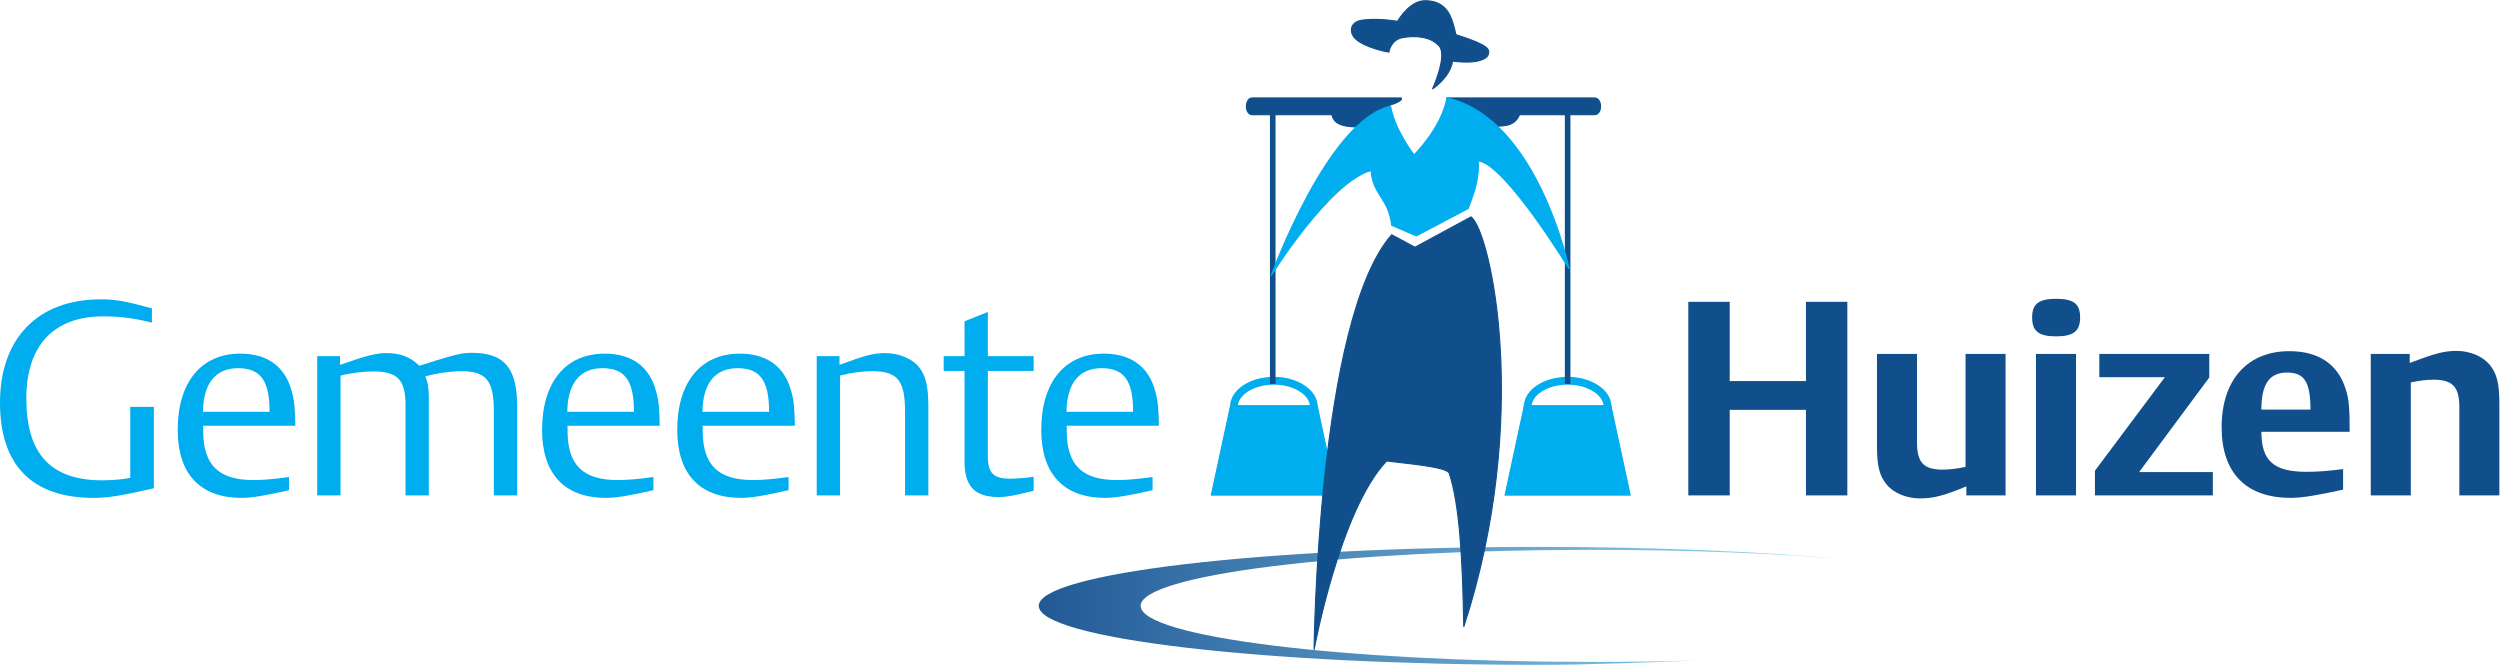 <svg xmlns:dc="http://purl.org/dc/elements/1.1/" xmlns:cc="http://creativecommons.org/ns#" xmlns:rdf="http://www.w3.org/1999/02/22-rdf-syntax-ns#" xmlns:svg="http://www.w3.org/2000/svg" xmlns="http://www.w3.org/2000/svg" viewBox="0 0 874.92 232.667" height="232.667" width="874.92" xml:space="preserve" id="svg2"><defs id="defs6"><clipPath id="clipPath20" clipPathUnits="userSpaceOnUse"><path id="path18" d="m 4455.52,11.352 c -88.07,-2.621 -185.71,-3.613 -280.2,-3.613 -652.04,0 -1180.64,65.84 -1180.64,147.063 0,81.211 528.6,147.051 1180.64,147.051 256.71,0 491.35,-9.012 685.06,-26.34 v 0 c -224.81,21.328 -510.46,34.09 -821.37,34.09 -724.49,0 -1311.84,-69.313 -1311.84,-154.801 C 2727.17,69.309 3314.52,0 4039.01,0 c 141.05,0 289.18,6.48 416.51,11.352 z"></path></clipPath><linearGradient id="linearGradient26" spreadMethod="pad" gradientTransform="matrix(-2133.21,0,0,-1014.28,4860.38,154.8)" gradientUnits="userSpaceOnUse" y2="0" x2="1" y1="0" x1="0"><stop id="stop22" offset="0" style="stop-opacity:1;stop-color:#99def9"></stop><stop id="stop24" offset="1" style="stop-opacity:1;stop-color:#215995"></stop></linearGradient></defs><g transform="matrix(1.333,0,0,-1.333,0,232.667)" id="g10"><g transform="scale(0.1)" id="g12"><g id="g14"><g clip-path="url(#clipPath20)" id="g16"><path id="path28" style="fill:url(#linearGradient26);fill-opacity:1;fill-rule:nonzero;stroke:none" d="m 4455.52,11.352 c -88.07,-2.621 -185.71,-3.613 -280.2,-3.613 -652.04,0 -1180.64,65.84 -1180.64,147.063 0,81.211 528.6,147.051 1180.64,147.051 256.71,0 491.35,-9.012 685.06,-26.34 v 0 c -224.81,21.328 -510.46,34.09 -821.37,34.09 -724.49,0 -1311.84,-69.313 -1311.84,-154.801 C 2727.17,69.309 3314.52,0 4039.01,0 c 141.05,0 289.18,6.48 416.51,11.352 v 0"></path></g></g><path id="path30" style="fill:#00adef;fill-opacity:1;fill-rule:nonzero;stroke:none" d="M 245.488,438.32 C 84.227,438.32 0,523.988 0,688.129 c 0,169.18 99.348,271.406 264.207,271.406 40.313,0 66.949,-5.039 134.625,-23.758 v -37.433 c -43.918,11.519 -84.953,16.558 -127.426,16.558 -130.301,0 -202.297,-76.312 -202.297,-215.254 0,-146.136 64.075,-215.257 199.414,-215.257 25.918,0 57.594,2.879 73.434,6.48 v 186.457 h 61.914 V 463.512 C 315.32,443.359 283.645,438.32 245.488,438.32"></path><path id="path32" style="fill:#00adef;fill-opacity:1;fill-rule:nonzero;stroke:none" d="m 624.945,778.836 c -59.031,0 -91.425,-40.316 -92.148,-114.465 h 174.941 c 0,82.07 -23.758,114.465 -82.793,114.465 z M 532.797,627.66 c 0.723,-2.16 0.723,-4.32 0.723,-5.039 V 609.66 c 1.437,-86.39 41.753,-124.551 131.742,-124.551 24.476,0 51.113,2.161 93.59,7.922 V 458.48 c -62.633,-14.402 -98.629,-20.16 -124.547,-20.16 -108.707,0 -167.739,62.629 -167.739,178.532 0,125.269 61.914,200.14 164.141,200.14 71.27,0 118.063,-33.836 135.34,-99.344 6.48,-22.32 8.641,-43.918 9.359,-89.988 H 532.797"></path><path id="path34" style="fill:#00adef;fill-opacity:1;fill-rule:nonzero;stroke:none" d="M 1296.46,444.801 V 667.25 c 0,79.191 -20.16,103.668 -85.67,103.668 -26.63,0 -64.07,-5.039 -94.31,-13.676 5.76,-11.519 9.36,-30.23 9.36,-54.711 v -257.73 h -61.19 v 237.57 c 0,65.508 -20.88,87.828 -83.509,87.828 -26.637,0 -59.036,-3.597 -87.11,-10.801 V 444.801 H 832.84 v 365.711 h 59.75 v -23.035 c 71.992,25.199 95.746,30.957 123.11,30.957 35.27,0 62.63,-10.801 84.94,-33.118 4.32,1.442 7.92,2.161 10.08,2.883 48.96,15.832 86.39,26.633 104.39,29.516 4.32,0.719 13.68,1.441 23.04,1.441 85.67,0 119.5,-39.601 119.5,-139.668 V 444.801 h -61.19"></path><path id="path36" style="fill:#00adef;fill-opacity:1;fill-rule:nonzero;stroke:none" d="m 1581.56,778.836 c -59.03,0 -91.43,-40.316 -92.15,-114.465 h 174.94 c 0,82.07 -23.76,114.465 -82.79,114.465 z M 1489.41,627.66 c 0.72,-2.16 0.72,-4.32 0.72,-5.039 V 609.66 c 1.44,-86.39 41.75,-124.551 131.75,-124.551 24.47,0 51.11,2.161 93.58,7.922 V 458.48 c -62.63,-14.402 -98.62,-20.16 -124.54,-20.16 -108.71,0 -167.74,62.629 -167.74,178.532 0,125.269 61.91,200.14 164.14,200.14 71.27,0 118.07,-33.836 135.34,-99.344 6.48,-22.32 8.64,-43.918 9.36,-89.988 h -242.61"></path><path id="path38" style="fill:#00adef;fill-opacity:1;fill-rule:nonzero;stroke:none" d="m 1936.4,778.836 c -59.04,0 -91.43,-40.316 -92.15,-114.465 h 174.93 c 0,82.07 -23.75,114.465 -82.78,114.465 z M 1844.25,627.66 c 0.72,-2.16 0.72,-4.32 0.72,-5.039 V 609.66 c 1.44,-86.39 41.75,-124.551 131.74,-124.551 24.48,0 51.11,2.161 93.59,7.922 V 458.48 c -62.63,-14.402 -98.63,-20.16 -124.54,-20.16 -108.71,0 -167.74,62.629 -167.74,178.532 0,125.269 61.91,200.14 164.13,200.14 71.27,0 118.07,-33.836 135.35,-99.344 6.47,-22.32 8.64,-43.918 9.36,-89.988 h -242.61"></path><path id="path40" style="fill:#00adef;fill-opacity:1;fill-rule:nonzero;stroke:none" d="m 2376.1,444.801 v 221.008 c 0,80.632 -20.16,105.109 -85.67,105.109 -25.92,0 -53.99,-3.598 -84.95,-11.52 V 444.801 h -61.19 v 365.711 h 59.75 v -23.035 c 67.67,25.199 89.99,30.957 120.22,30.957 35.28,0 69.84,-14.403 87.83,-35.996 18,-22.317 25.2,-50.387 25.2,-103.668 V 444.801 h -61.19"></path><path id="path42" style="fill:#00adef;fill-opacity:1;fill-rule:nonzero;stroke:none" d="m 2622.29,440.48 c -63.34,0 -89.98,28.071 -89.98,93.59 v 237.571 h -54.72 v 38.871 h 54.72 v 91.429 l 61.19,24.481 v -115.91 h 120.23 V 771.641 H 2593.5 V 548.469 c 0,-45.36 14.4,-59.75 59.03,-59.75 18,0 43.2,2.152 61.2,5.031 v -36.711 c -51.84,-12.961 -71.27,-16.559 -91.44,-16.559"></path><path id="path44" style="fill:#00adef;fill-opacity:1;fill-rule:nonzero;stroke:none" d="m 2892.11,778.836 c -59.03,0 -91.43,-40.316 -92.15,-114.465 h 174.94 c 0,82.07 -23.76,114.465 -82.79,114.465 z M 2799.96,627.66 c 0.72,-2.16 0.72,-4.32 0.72,-5.039 V 609.66 c 1.44,-86.39 41.75,-124.551 131.74,-124.551 24.48,0 51.12,2.161 93.59,7.922 V 458.48 c -62.63,-14.402 -98.63,-20.16 -124.55,-20.16 -108.7,0 -167.73,62.629 -167.73,178.532 0,125.269 61.91,200.14 164.14,200.14 71.27,0 118.06,-33.836 135.34,-99.344 6.48,-22.32 8.64,-43.918 9.36,-89.988 h -242.61"></path><path id="path46" style="fill:#104f8c;fill-opacity:1;fill-rule:nonzero;stroke:none" d="M 4741.36,444.801 V 669.41 H 4541.22 V 444.801 h -108.71 v 508.254 h 108.71 V 745 h 200.14 v 208.055 h 108.7 V 444.801 h -108.7"></path><path id="path48" style="fill:#104f8c;fill-opacity:1;fill-rule:nonzero;stroke:none" d="m 5162.5,444.801 v 23.75 c -58.31,-24.473 -87.1,-31.672 -122.38,-31.672 -34.55,0 -69.11,14.402 -87.11,36.711 -18.71,23.039 -25.19,48.238 -25.19,101.512 v 241.171 h 105.1 V 584.461 c 0,-53.27 17.28,-71.992 67.68,-71.992 17.27,0 35.99,2.16 59.75,7.203 v 296.601 h 105.1 V 444.801 H 5162.5"></path><path id="path50" style="fill:#104f8c;fill-opacity:1;fill-rule:nonzero;stroke:none" d="M 5345.29,444.801 V 816.273 H 5450.4 V 444.801 Z m 52.55,417.547 c -45.35,0 -62.63,13.675 -62.63,49.672 0,35.273 17.28,48.957 62.63,48.957 46.08,0 63.35,-12.961 63.35,-48.957 0,-35.997 -17.27,-49.672 -63.35,-49.672"></path><path id="path52" style="fill:#104f8c;fill-opacity:1;fill-rule:nonzero;stroke:none" d="m 5500.06,444.801 v 64.789 l 183.58,245.492 h -172.06 v 61.191 h 288.68 V 754.359 L 5615.97,505.988 h 193.65 v -61.187 h -309.56"></path><path id="path54" style="fill:#104f8c;fill-opacity:1;fill-rule:nonzero;stroke:none" d="m 6004.74,767.32 c -46.8,0 -67.67,-30.242 -67.67,-97.191 h 128.86 c 0,71.992 -15.84,97.191 -61.19,97.191 z m -67.67,-155.5 c 0,-76.308 32.39,-105.109 118.78,-105.109 27.35,0 56.87,2.16 95.75,7.199 v -53.988 c -72,-15.844 -109.43,-21.602 -137.51,-21.602 -117.34,0 -181.41,65.508 -181.41,185.739 0,123.82 67.67,199.414 177.81,199.414 77.03,0 128.15,-34.559 148.3,-100.793 7.92,-24.469 10.08,-47.508 10.08,-110.86 h -231.8"></path><path id="path56" style="fill:#104f8c;fill-opacity:1;fill-rule:nonzero;stroke:none" d="m 6456.8,444.801 v 231.808 c 0,53.27 -18,71.993 -67.67,71.993 -17.28,0 -36,-2.161 -59.76,-7.204 V 444.801 h -105.11 v 371.472 h 102.23 v -23.757 c 66.23,25.199 90.71,31.672 123.1,31.672 35.28,0 69.12,-14.395 87.11,-36.711 18.72,-23.039 25.2,-48.957 25.2,-101.508 V 444.801 h -105.1"></path><path id="path58" style="fill:none;stroke:#00adef;stroke-width:20.528;stroke-linecap:butt;stroke-linejoin:miter;stroke-miterlimit:4;stroke-dasharray:none;stroke-opacity:1" d="m 4115.69,608.539 c 57.97,0 104.96,30.731 104.96,68.633 0,37.898 -46.99,68.629 -104.96,68.629 -57.97,0 -104.97,-30.731 -104.97,-68.629 0,-37.902 47,-68.633 104.97,-68.633 z"></path><path id="path60" style="fill:#00adef;fill-opacity:1;fill-rule:nonzero;stroke:none" d="m 4002.05,680.391 h 227.28 l 50.58,-234.789 h -328.45 l 50.59,234.789"></path><path id="path62" style="fill:none;stroke:#00adef;stroke-width:2.933;stroke-linecap:butt;stroke-linejoin:miter;stroke-miterlimit:4;stroke-dasharray:none;stroke-opacity:1" d="m 4002.05,680.391 h 227.28 l 50.58,-234.789 h -328.45 z"></path><path id="path64" style="fill:none;stroke:#00adef;stroke-width:20.528;stroke-linecap:butt;stroke-linejoin:miter;stroke-miterlimit:4;stroke-dasharray:none;stroke-opacity:1" d="m 3344.41,608.539 c 57.98,0 104.97,30.731 104.97,68.633 0,37.898 -46.99,68.629 -104.97,68.629 -57.96,0 -104.96,-30.731 -104.96,-68.629 0,-37.902 47,-68.633 104.96,-68.633 z"></path><path id="path66" style="fill:#00adef;fill-opacity:1;fill-rule:nonzero;stroke:none" d="m 3230.78,680.391 h 227.28 l 50.58,-234.789 h -328.45 l 50.59,234.789"></path><path id="path68" style="fill:none;stroke:#00adef;stroke-width:2.933;stroke-linecap:butt;stroke-linejoin:miter;stroke-miterlimit:4;stroke-dasharray:none;stroke-opacity:1" d="m 3230.78,680.391 h 227.28 l 50.58,-234.789 h -328.45 z"></path><path id="path70" style="fill:#104f8c;fill-opacity:1;fill-rule:nonzero;stroke:none" d="M 3341.48,1461.93 V 737.578"></path><path id="path72" style="fill:none;stroke:#104f8c;stroke-width:14.663;stroke-linecap:butt;stroke-linejoin:miter;stroke-miterlimit:4;stroke-dasharray:none;stroke-opacity:1" d="M 3341.48,1461.93 V 737.578"></path><path id="path74" style="fill:#104f8c;fill-opacity:1;fill-rule:nonzero;stroke:none" d="m 3287.72,1488.32 c 26.39,0 390.95,0 390.95,0 0,0 9.84,-6.84 -32.2,-19.8 0,0 13.69,-45.7 17.6,-53.52 -78.26,0.98 -158.36,-17.59 -167.22,29.33 -58.65,0 -185.73,0 -209.19,0 -20.53,0 -20.47,43.99 0.06,43.99"></path><path id="path76" style="fill:none;stroke:#104f8c;stroke-width:2.933;stroke-linecap:butt;stroke-linejoin:miter;stroke-miterlimit:4;stroke-dasharray:none;stroke-opacity:1" d="m 3287.72,1488.32 c 26.39,0 390.95,0 390.95,0 0,0 9.84,-6.84 -32.2,-19.8 0,0 13.69,-45.7 17.6,-53.52 -78.26,0.98 -158.36,-17.59 -167.22,29.33 -58.65,0 -185.73,0 -209.19,0 -20.53,0 -20.47,43.99 0.06,43.99 z"></path><path id="path78" style="fill:#104f8c;fill-opacity:1;fill-rule:nonzero;stroke:none" d="M 4115.69,1458.99 V 737.578"></path><path id="path80" style="fill:none;stroke:#104f8c;stroke-width:14.663;stroke-linecap:butt;stroke-linejoin:miter;stroke-miterlimit:4;stroke-dasharray:none;stroke-opacity:1" d="M 4115.69,1458.99 V 737.578"></path><path id="path82" style="fill:#104f8c;fill-opacity:1;fill-rule:nonzero;stroke:none" d="m 4185.95,1488.32 c -29.78,0 -386.98,0 -386.98,0 0,0 8.16,-48.31 29.33,-72.34 108.5,0 142.72,-12.7 161.28,28.35 28.78,0.19 167.16,0 196.49,0 21.51,0 21.44,43.99 -0.12,43.99"></path><path id="path84" style="fill:none;stroke:#104f8c;stroke-width:2.933;stroke-linecap:butt;stroke-linejoin:miter;stroke-miterlimit:4;stroke-dasharray:none;stroke-opacity:1" d="m 4185.95,1488.32 c -29.78,0 -386.98,0 -386.98,0 0,0 8.16,-48.31 29.33,-72.34 108.5,0 142.72,-12.7 161.28,28.35 28.78,0.19 167.16,0 196.49,0 21.51,0 21.44,43.99 -0.12,43.99 z"></path><path id="path86" style="fill:#104f8c;fill-opacity:1;fill-rule:nonzero;stroke:none" d="m 3862.02,1176 c 51.32,-36.66 159.83,-527.871 -19.06,-1076.262 -2.94,187.684 -12,324.832 -38.13,403.231 -5.86,17.601 -123.16,26.39 -164.22,32.261 C 3517.44,406.199 3449.99,39.621 3449.99,39.621 c 0,0 8.8,868.043 203.81,1089.449 l 61.1,-32.74 147.12,79.67"></path><path id="path88" style="fill:none;stroke:#104f8c;stroke-width:2.933;stroke-linecap:butt;stroke-linejoin:miter;stroke-miterlimit:4;stroke-dasharray:none;stroke-opacity:1" d="m 3862.02,1176 c 51.32,-36.66 159.83,-527.871 -19.06,-1076.262 -2.94,187.684 -12,324.832 -38.13,403.231 -5.86,17.601 -123.16,26.39 -164.22,32.261 C 3517.44,406.199 3449.99,39.621 3449.99,39.621 c 0,0 8.8,868.043 203.81,1089.449 l 61.1,-32.74 z"></path><path id="path90" style="fill:#00adef;fill-opacity:1;fill-rule:nonzero;stroke:none" d="m 3854.69,1197.99 c 20.04,53.28 28.35,80.16 26.39,125.13 70.38,-7.82 238.52,-283.49 238.52,-283.49 0,0 -82.11,394.92 -320.63,448.69 -14.66,-79.18 -86.51,-149.56 -86.51,-149.56 0,0 -51.32,66.35 -61.59,127.94 -164.96,-35.93 -313.42,-444.66 -313.42,-444.66 0,0 153.59,246.34 262.1,275.66 5.87,-67.45 45.45,-70.38 54.25,-143.7 l 64.52,-27.85 136.37,71.84"></path><path id="path92" style="fill:none;stroke:#00adef;stroke-width:2.933;stroke-linecap:butt;stroke-linejoin:miter;stroke-miterlimit:4;stroke-dasharray:none;stroke-opacity:1" d="m 3854.69,1197.99 c 20.04,53.28 28.35,80.16 26.39,125.13 70.38,-7.82 238.52,-283.49 238.52,-283.49 0,0 -82.11,394.92 -320.63,448.69 -14.66,-79.18 -86.51,-149.56 -86.51,-149.56 0,0 -51.32,66.35 -61.59,127.94 -164.96,-35.93 -313.42,-444.66 -313.42,-444.66 0,0 153.59,246.34 262.1,275.66 5.87,-67.45 45.45,-70.38 54.25,-143.7 l 64.52,-27.85 z"></path><path id="path94" style="fill:#104f8c;fill-opacity:1;fill-rule:nonzero;stroke:none" d="m 3760.84,1511.78 c 0,0 46.19,30.06 52.79,73.32 64.52,-8.8 90.91,5.86 93.85,17.59 2.93,11.73 5.13,22.73 -76.99,49.12 -82.11,26.4 -152.49,35.93 -152.49,35.93 0,0 -51.32,10.99 -99.71,5.13 -36.93,-4.48 -35.58,-34.22 -19.79,-49.12 26.39,-24.93 87.97,-35.19 87.97,-35.19 0,0 3.92,32.26 36.17,38.12 32.26,5.87 73.32,3.42 95.8,-21.99 22.48,-25.42 -17.6,-112.91 -17.6,-112.91"></path><path id="path96" style="fill:none;stroke:#104f8c;stroke-width:2.933;stroke-linecap:butt;stroke-linejoin:miter;stroke-miterlimit:4;stroke-dasharray:none;stroke-opacity:1" d="m 3760.84,1511.78 c 0,0 46.19,30.06 52.79,73.32 64.52,-8.8 90.91,5.86 93.85,17.59 2.93,11.73 5.13,22.73 -76.99,49.12 -82.11,26.4 -152.49,35.93 -152.49,35.93 0,0 -51.32,10.99 -99.71,5.13 -36.93,-4.48 -35.58,-34.22 -19.79,-49.12 26.39,-24.93 87.97,-35.19 87.97,-35.19 0,0 3.92,32.26 36.17,38.12 32.26,5.87 73.32,3.42 95.8,-21.99 22.48,-25.42 -17.6,-112.91 -17.6,-112.91 z"></path><path id="path98" style="fill:#104f8c;fill-opacity:1;fill-rule:nonzero;stroke:none" d="m 3663.33,1678.21 c 11.74,26.39 43.2,64.33 75.52,65.25 25.66,0.73 48.39,-6.6 63.79,-30.8 13.4,-21.06 21.26,-65.98 21.26,-65.98 0,0 -128.3,19.79 -160.57,31.53"></path><path id="path100" style="fill:none;stroke:#104f8c;stroke-width:2.933;stroke-linecap:butt;stroke-linejoin:miter;stroke-miterlimit:4;stroke-dasharray:none;stroke-opacity:1" d="m 3663.33,1678.21 c 11.74,26.39 43.2,64.33 75.52,65.25 25.66,0.73 48.39,-6.6 63.79,-30.8 13.4,-21.06 21.26,-65.98 21.26,-65.98 0,0 -128.3,19.79 -160.57,31.53 z"></path></g></g></svg>